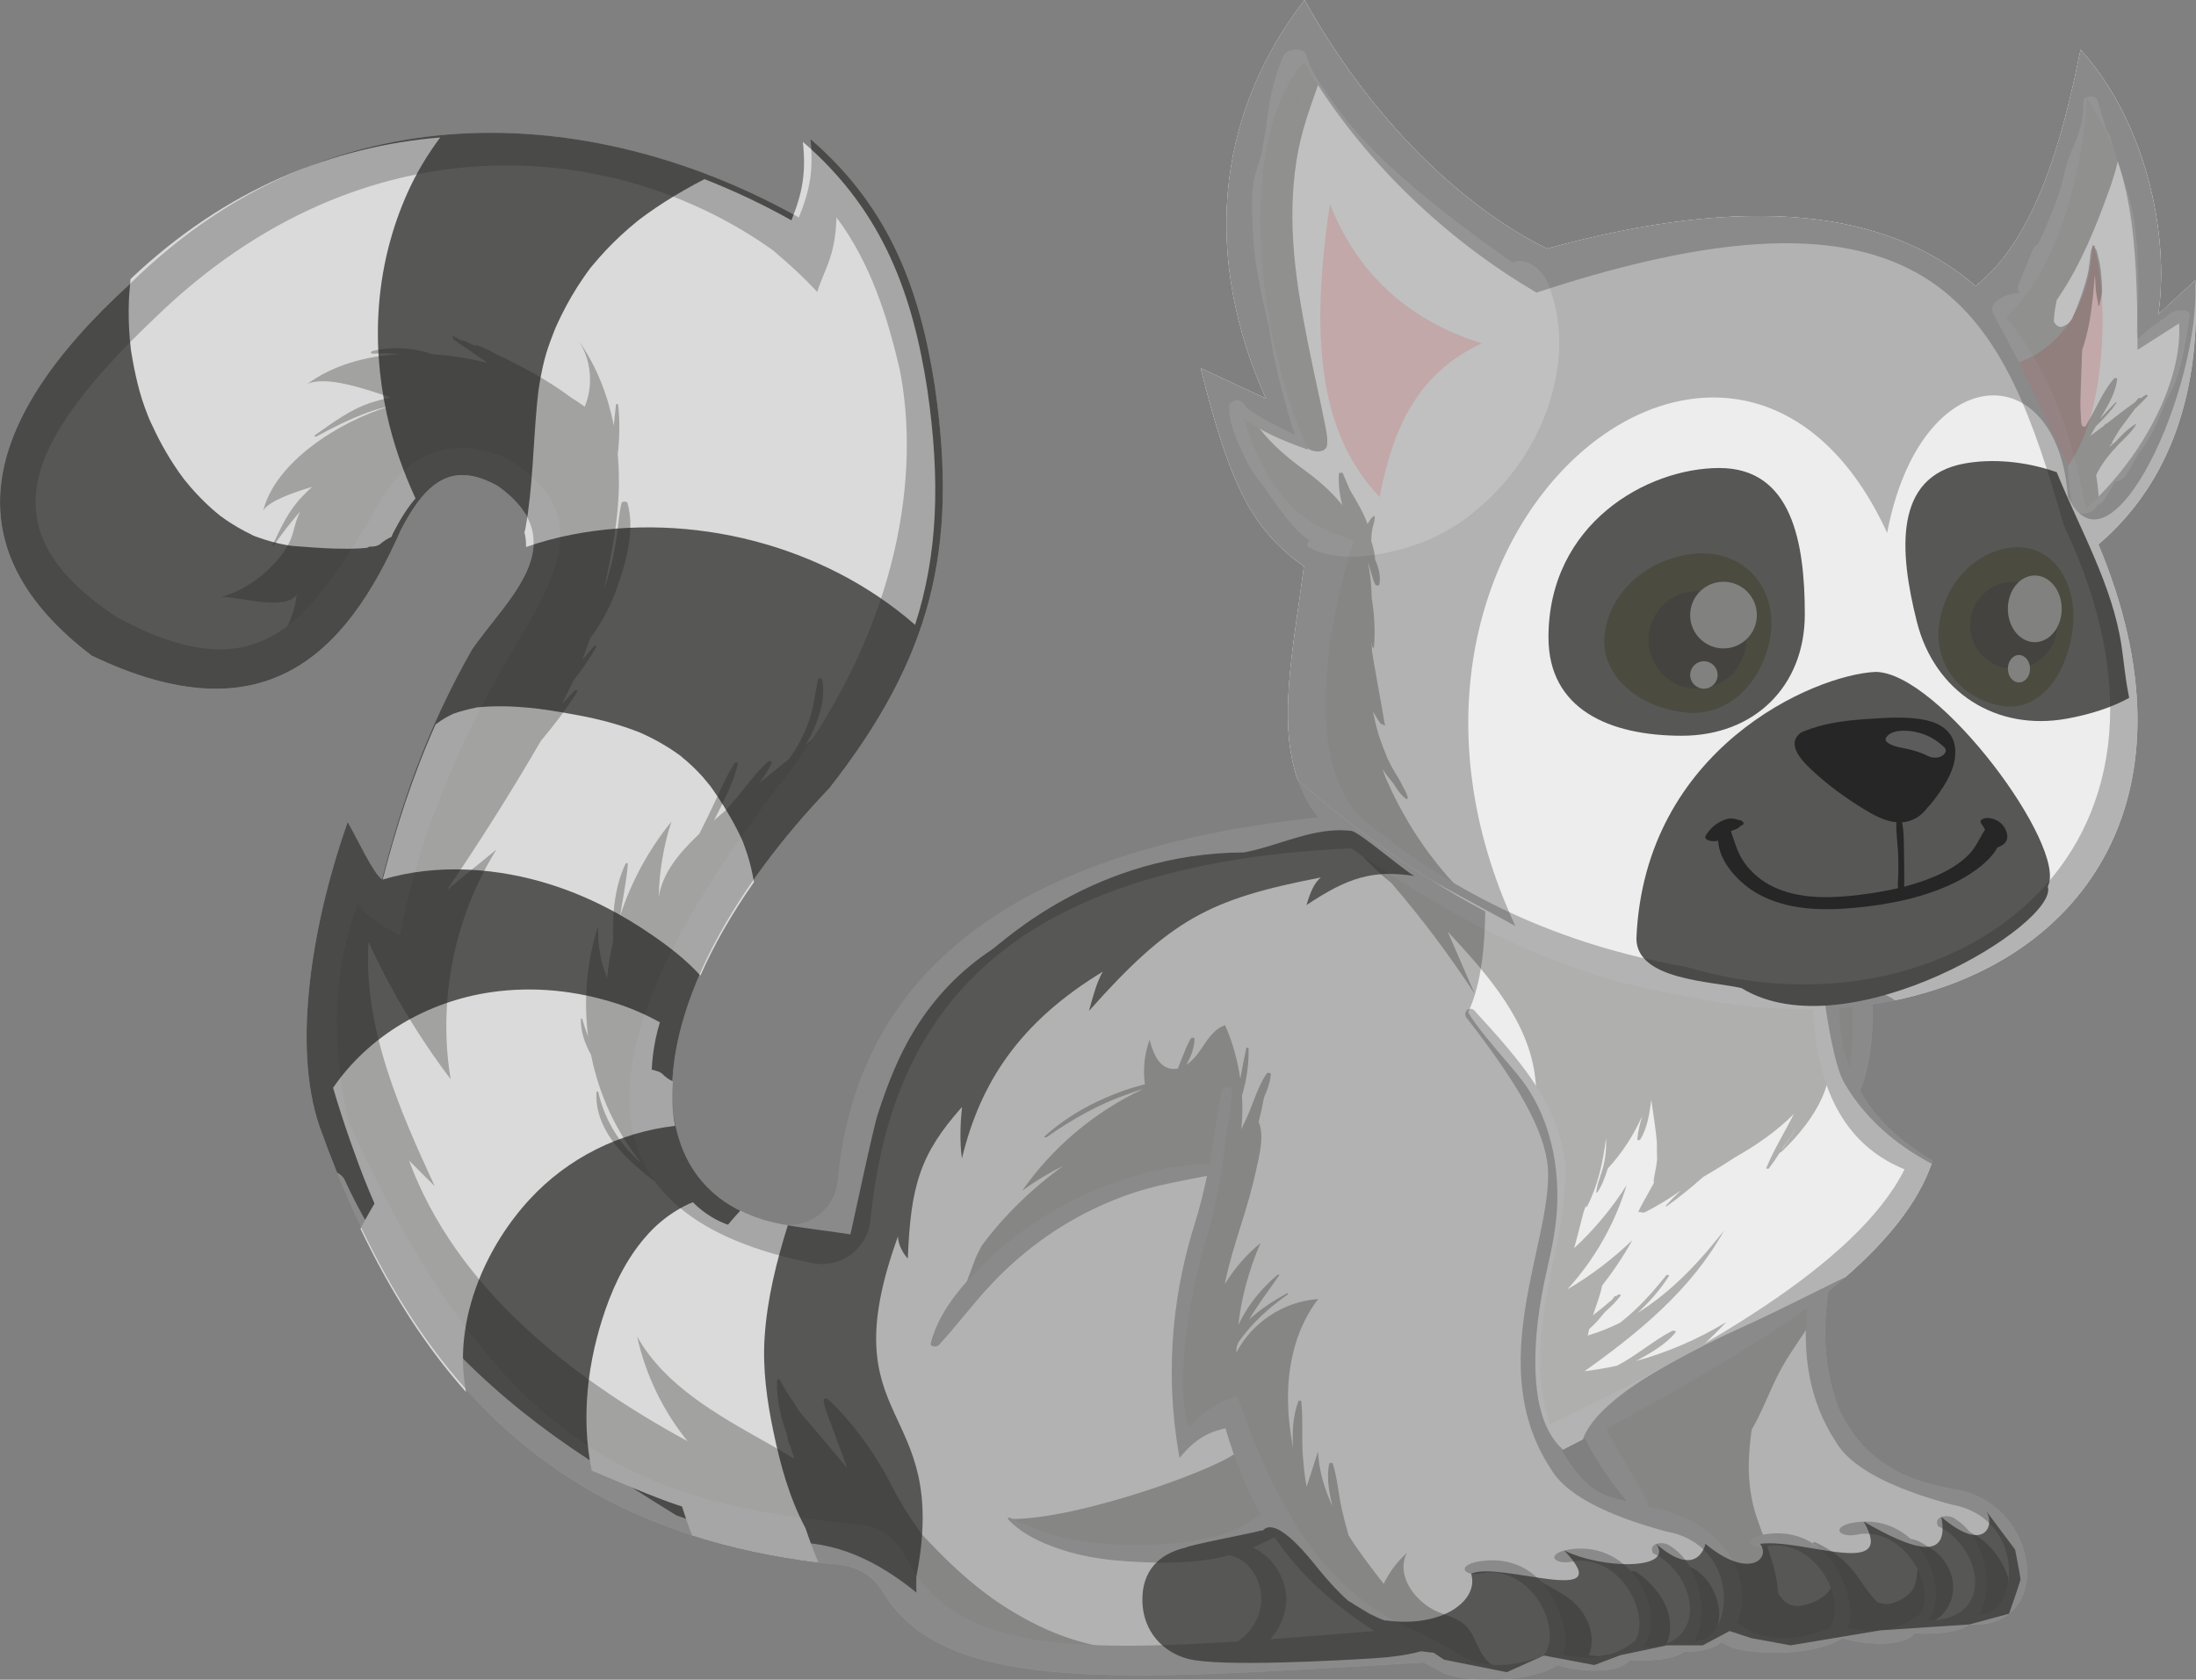 <?xml version="1.0" encoding="UTF-8"?>
<!DOCTYPE svg  PUBLIC '-//W3C//DTD SVG 1.1//EN'  'http://www.w3.org/Graphics/SVG/1.1/DTD/svg11.dtd'>
<svg version="1.1" viewBox="0 0 334.74 256.1" xmlns="http://www.w3.org/2000/svg">
<rect x="0" y="0" width="334.74" height="256.1" fill="#808080" stroke="none"/>
<path d="m238.02 221.11 3.561-1.83c2.338 4.581 5.019 7.901 6.446 9.645-3.657-0.877-6.061-1.242-10.007-7.815m96.595-178.37-5.623 5.191c1.811-12.707-2.211-29.757-11.849-40.345-1.935 9.286-5.74 28.086-16.019 36.015-13.429-11.605-34.653-14.102-65.309-5.69-10.69-5.228-25.303-17.09-36.974-37.905-13.955 18.168-15.255 39.754-5.886 60.753l-9.934-4.616c4.619 18.577 8.113 24.718 15.738 30.223-2.03 15.595-5.185 28.775 2.163 38.261-45.876 4.765-70.238 23.26-73.224 55.402-0.403 4.34-4.457 7.425-8.736 6.595-23.746-4.587-22.425-35.179 7.472-66.476 15.442-19.747 19.696-36.32 16.058-61.242-2.185-14.101-6.538-26.999-18.962-37.705 0.496 4.74-0.047 7.714-1.75 11.958-29.286-16.446-70.079-21.18-101.9 10.067-23.768 21.618-26.824 40.837-5.905 56.737 26.179 12.554 38.693 0.01 47.101-19.128 3.828-7.421 7.863-10.642 14.823-6.718 12.021 8.624 1.14 17.44-3.984 24.972-6.992 12.284-10.826 23.788-13.695 34.998-1.391-1.035-3.589-5.886-5.232-8.748-5.228 14.822-8.615 33.883-4.263 46.472 15.979 44.805 41.46 62.976 79.358 66.788 2.694 0.27 5.102 1.808 6.49 4.133 9.588 16.036 37.883 13.279 82.472 10.744 0.989 0.552 1.991 1.093 3.008 1.623 3.114 1.318 12.593 1.741 17.336-1.233 3.926 1.207 9.536 1.23 10.985-0.73 3.834 0.216 7.033-0.311 8.361-1.347 2.411 0.133 4.301-0.404 5.702-1.379 0.359 0.194 0.715 0.388 1.077 0.575 3.117 1.318 12.593 1.741 17.336-1.232 3.926 1.21 9.536 1.232 10.988-0.728 3.834 0.213 7.03-0.311 8.358-1.35 13.361 0.74 10.75-19.026-2.662-20.684-2.764-0.772-12.437-1.601-17.297-12.37-2.328-6.217-2.328-12.043-1.564-17.71 7.663-6.179 13.645-12.898 15.935-19.957-4.93-2.913-8.675-6.341-11.093-10.68 0.912-2.084 1.36-4.511 1.633-6.595 0.23-1.719 0.298-3.475 0.282-5.207 0-0.435 0.01-0.908-0.052-1.337 31.143-4.682 50.998-30.672 34.482-70.127 11.176-9.546 15.674-23.724 14.759-40.268" fill="#B2B2B2"/>
<path d="m334.62 42.736-5.623 5.191c1.811-12.707-2.211-29.757-11.849-40.345-1.935 9.286-5.74 28.086-16.021 36.015-13.427-11.605-34.651-14.102-65.307-5.689-10.69-5.229-25.303-17.091-36.974-37.905-13.955 18.167-15.255 39.753-5.887 60.752l-9.933-4.616c4.619 18.577 8.113 24.718 15.738 30.223-1.649 12.667-4.04 23.741-0.942 32.536 6.277 5.51 12.926 10.604 19.989 15.067 2.795 1.766 5.662 3.436 8.591 4.989-0.074 4.776-0.469 10.799-2.6 15.382 0.932 1.806 4.488 5.92 5.798 7.46 1.22 1.434 2.465 2.847 3.474 4.442 1.004 1.586 1.825 3.286 2.468 5.049 1.376 3.769 1.929 7.814 1.848 11.816-0.072 3.482-0.735 6.811-1.516 10.188-1.214 5.255-2.03 10.714-1.802 16.119 0.172 4.053 1.06 8.838 4.158 11.595l3.041-1.562c0.553-1.516 1.633-2.924 2.777-4.088 3.098-3.153 7.015-5.508 10.847-7.644 3.438-1.918 6.956-3.691 10.547-5.306 5.114-2.301 10.076-4.881 15.116-7.332 0.24-0.116 0.481-0.231 0.722-0.347 6.236-5.426 11.045-11.235 13.16-17.298-5.418-2.862-10.158-6.89-13.295-12.287-1.46-2.511-2.597-9.215-3.279-14.428 0.638 0 1.276-0.01 1.914-0.017 1.441-0.026 2.876-0.066 4.311 0.098 1.747 0.2 3.349 0.732 4.768 1.711 29.111-6.045 46.893-31.537 31.002-69.501 11.176-9.546 15.674-23.724 14.759-40.268" fill="#EDEDED"/>
<path d="m287.66 81.248c5.081-26.704 25.944-27.181 27.562-5.526 6.438 13.713 20.313-16.442 19.398-32.986l-5.623 5.191c1.811-12.707-2.211-29.757-11.849-40.345-1.935 9.285-5.74 28.086-16.021 36.015-13.427-11.605-34.651-14.102-65.307-5.69-10.69-5.229-25.303-17.09-36.974-37.905-13.955 18.168-15.255 39.754-5.887 60.752l-9.933-4.615c4.619 18.577 8.113 24.718 15.738 30.223-1.649 12.667-4.04 23.74-0.942 32.535 6.277 5.511 12.926 10.604 19.989 15.068 1.516 0.957 11.629 6.333 13.185 7.23-28.079-60.415 33.631-110.16 56.664-59.947" fill="#B2B2B2"/>
<path d="m307.17 236.26-4.502-6.003c1.555 2.073 0.01 6.801-6.741 1.03 1.263 6.784-4.18 5.135-11.838 0.703 5.142 8.917-9.302 2.517-15.805 3.389 1.731 2.196-1.65 5.57-8.322 0 0 0-1.082 5.588-7.496 0.022 2.762 3.926-8.026 3.924-14.038 0.994 8.572 8.938-9.907 1.55-14.185 3.537 1.267 3.969-4.246 8.368-13.127 7.107l0.196 0.131c-0.804-0.301-1.598-0.641-2.381-1.037-0.071-0.036-0.141-0.075-0.212-0.112-0.983-0.608-2.007-1.172-2.93-1.8-0.067-0.045-0.145-0.085-0.231-0.12-1.633-1.421-3.073-3.056-4.454-4.717-1.003-1.204-6.412-8.437-8.603-6.047-0.065-1e-3 -0.132 0-0.193 0.019-0.176 0.01-0.345 0.037-0.485 0.096-0.435 0.184-10.676 2.148-11.03 2.487-4.132 0.949-6.798 3.587-6.656 8.295 0.136 4.487 3.085 7.68 6.996 8.694 4.84 1.256 23.046 0.229 28.036-0.08 2.424-0.15 4.88-0.41 7.233-1.028 0.078-0.02 0.165-0.042 0.257-0.063 0.531 0.077 1.177 0.165 1.877 0.229l1.585 1.056 9.551 1.91 5.678-2.542 7.678 1.453 3.972-1.503 7.095-1.501h5.457l4.094-2.183 3.274 1.073 6.003 1.11 13.737-2.292 13.537-0.894 6.047-1.636s1.744-4.933 1.744-5.275c0-0.341-0.818-4.502-0.818-4.502" fill="#575756"/>
<path d="m136.88 188.51c-0.01 1.207 0.795 2.623 1.498 3.385 0.433-11.227 1.924-15.997 8.26-23.119-0.234 2.278-0.381 5.253-0.01 7.841 2.793-11.52 8.723-20.732 21.478-28.473-0.945 1.585-1.541 3.946-2.11 5.983 12.492-14.02 18.317-17.038 35.343-20.346-1.005 0.824-1.602 2.226-2.19 4.212 6.423-4.291 10.207-5.378 16.449-4.436-1.601-0.829-8.406-6.735-9.625-6.88-5.65-0.669-10.881 2.259-16.333 3.289-22.694 0.081-36.721 13.666-38.459 14.824-4.88 3.251-8.742 7.296-11.805 12.282-2.399 3.908-4.054 8.155-5.472 12.49-0.76 2.061-4.06 17.915-4.281 18.638-2.389-0.391-7.761-1.017-10.652-1.577-23.746-4.587-22.425-35.179 7.472-66.476 15.442-19.747 19.696-36.32 16.058-61.242-2.185-14.101-6.538-26.999-18.962-37.705 0.496 4.74-0.047 7.714-1.75 11.958-29.286-16.446-70.079-21.18-101.9 10.067-23.769 21.618-26.825 40.837-5.906 56.736 26.179 12.555 38.693 0.01 47.101-19.127 3.828-7.421 7.863-10.642 14.823-6.718 12.021 8.624 1.141 17.44-3.984 24.972-6.991 12.284-10.826 23.787-13.695 34.998-1.391-1.036-3.589-5.886-5.231-8.749-5.229 14.823-8.616 33.883-4.264 46.473 0.857 2.401 1.741 4.726 2.652 6.976 0.511 0.242 0.942 0.625 1.183 1.154 4.373 9.626 10.866 18.093 17.358 26.365 0.245 0.312 0.498 0.616 0.745 0.925 5.711 5.725 12.126 10.773 18.88 15.18 4.477 2.922 8.973 5.824 13.531 8.624 2.221 0.822 4.484 1.539 6.769 2.185 2.919 0.824 9.554 2.002 9.982 1.981 7.581-0.377 14.126 2.931 19.86 7.618-0.039-0.816-0.038-1.615-0.01-2.441 5.29-26.967-13.436-22.532-2.804-51.867" fill="#575756"/>
<path d="m54.796 83.613c0.371-0.021 0.74-0.053 1.11-0.083 0.485-0.25 0.739-0.236 0.72-0.168 0.252-0.035 0.507-0.061 0.712-0.118 0.073-0.02 0.25-0.098 0.416-0.158 0.058-0.04 0.111-0.074 0.147-0.098 0.547-0.475 1.137-0.854 1.761-1.121 0.089-0.199 0.178-0.399 0.267-0.599 1.097-2.129 2.213-3.91 3.409-5.277-1.911-4.138-3.423-8.472-4.387-12.904-2.473-11.364-1.606-23.007 3.147-33.653 1.348-3.019 3.043-5.852 5.015-8.477-16.256 1.333-32.635 7.761-47.21 21.578 0 0.026-0.01 0.05-0.013 0.073 0 0.036 0 0.078-0.01 0.13-0.065 0.985-0.185 1.967-0.227 2.954-0.085 1.985-0.038 3.976 0.13 5.954 0.046 0.545 0.103 1.087 0.165 1.629 0.132 1.171 0.047 0.312 0.01 0.071 0.142 0.906 0.295 1.809 0.478 2.706 0.332 1.624 0.711 3.257 1.212 4.838 0.272 0.858 0.593 1.705 0.922 2.541 0.027 0.071 0.057 0.141 0.085 0.213 0.012 0.026 0.056 0.132 0.149 0.368 0.018 0.04 0.035 0.079 0.049 0.11 0.609 1.303 1.222 2.596 1.919 3.856 0.766 1.384 1.601 2.73 2.507 4.029 0.251 0.36 0.514 0.711 0.776 1.063 0.059 0.048 0.917 1.114 1.067 1.283 0.973 1.113 2.008 2.171 3.108 3.157 0.421 0.378 0.855 0.742 1.294 1.098 0.029 0.01 0.684 0.498 0.971 0.693 1.205 0.817 2.469 1.548 3.782 2.178 0.062 0.03 0.166 0.088 0.278 0.153 0.224 0.116 0.54 0.204 0.749 0.281 0.694 0.253 1.397 0.479 2.109 0.674 0.721 0.198 1.451 0.366 2.186 0.504 0.028 0.01 0.338 0.053 0.586 0.093 0.253 0.026 0.56 0.06 0.584 0.063 0.932 0.08 1.867 0.147 2.8 0.211 2.402 0.17 4.819 0.281 7.225 0.155" fill="#DADADA"/>
<path d="m80.181 83.395c2.284-0.788 4.617-1.421 6.975-1.88 18.197-3.542 38.314 1.499 52.332 13.752 3.459-10.711 3.89-22.019 1.86-35.928-2.185-14.102-6.537-26.999-18.962-37.705 0.496 4.74-0.047 7.713-1.75 11.957-4.2-2.359-8.638-4.473-13.252-6.278-2.057 1.065-4.076 2.204-6.03 3.452-0.95 0.607-1.886 1.239-2.801 1.897-0.348 0.249-0.686 0.513-1.033 0.763-0.142 0.121-0.294 0.233-0.438 0.35-1.658 1.349-3.235 2.801-4.703 4.355-0.761 0.807-1.479 1.646-2.191 2.496-0.096 0.114-0.162 0.19-0.212 0.249-0.042 0.059-0.091 0.127-0.158 0.22-0.29 0.399-0.58 0.797-0.86 1.202-1.276 1.848-2.41 3.793-3.402 5.807-0.3 0.608-0.582 1.224-0.862 1.842 0 0.013-0.015 0.036-0.027 0.064-0.066 0.162-0.154 0.38-0.184 0.456-0.437 1.107-0.859 2.229-1.204 3.369-0.46 1.522-0.777 3.098-1.04 4.665-0.05 0.292-0.088 0.587-0.14 0.878-0.01 0.044-0.013 0.076-0.02 0.11 0 0.03-0.01 0.057-0.01 0.095-0.072 0.684-0.155 1.368-0.22 2.054-0.589 6.306-0.631 12.629-1.748 18.883-0.038 0.218-0.094 0.428-0.161 0.631 0.193 0.75 0.264 1.498 0.24 2.244" fill="#DADADA"/>
<path d="m84.131 134.92c5.53 1.783 10.643 4.434 15.406 7.734 2.459 1.705 5.112 3.728 7.23 6.091 2.009-4.566 4.726-9.352 8.168-14.254-0.265-1.486-0.598-2.949-1.067-4.387-0.163-0.501-0.347-0.991-0.523-1.486-0.027-0.075-0.097-0.25-0.147-0.377-0.278-0.626-0.576-1.244-0.889-1.851-1.201-2.327-2.613-4.586-4.145-6.712 0.295 0.427-0.772-0.927-1.011-1.192-0.389-0.434-0.793-0.857-1.208-1.268-0.734-0.728-1.514-1.395-2.308-2.057-0.032-0.022-0.064-0.044-0.108-0.073-0.233-0.161-0.462-0.328-0.696-0.487-0.468-0.319-0.945-0.625-1.431-0.917-0.974-0.588-1.98-1.126-3.009-1.614-0.036-0.017-0.608-0.271-0.94-0.422-0.03-0.012-0.056-0.022-0.083-0.034-0.533-0.199-1.064-0.405-1.603-0.591-1.124-0.39-2.265-0.733-3.417-1.037-2.34-0.62-4.719-1.043-7.105-1.444-0.7-0.119-1.402-0.232-2.105-0.338-0.123-0.019-0.733-0.07-0.848-0.117 0-1e-3 0 0-0.01 0-1.156-0.134-2.313-0.253-3.476-0.324-1.325-0.08-2.652-0.106-3.979-0.055-0.619 0.024-1.239 0.064-1.856 0.126-0.083 0.01-0.188 0.01-0.293 0.015-0.062 0.022-0.129 0.043-0.205 0.058-1.168 0.246-2.304 0.533-3.423 0.933 0.022 0.017-0.791 0.389-1.076 0.554-0.516 0.299-1.005 0.635-1.484 0.99-0.033 0.024-0.068 0.045-0.101 0.067-3.624 8.13-6.079 15.963-8.063 23.655 8.313-2.515 17.685-1.801 25.802 0.816" fill="#DADADA"/>
<path d="m70.655 209.31c-0.767-9.546 3.701-19.54 10.088-26.457 5.82-6.303 13.696-10.225 22.16-11.197-0.399-2.11-0.53-4.384-0.385-6.801-0.554-0.271-1.066-0.625-1.499-1.068-0.027-0.027-0.045-0.048-0.066-0.07-0.018-0.017-0.037-0.033-0.056-0.05-0.128-0.076-0.258-0.168-0.383-0.235-0.016-0.01-0.032-0.016-0.048-0.024-0.252-0.053-0.519-0.179-0.762-0.248-0.226-0.064-1.865-0.314-2.149-0.434-0.02 0-0.039 0-0.058-0.01-0.404-0.036-0.808-0.064-1.212-0.085-3.012-0.158-6.037 0.041-9.032 0.358-0.579 0.062-1.158 0.13-1.736 0.198-0.083 0.01-0.152 0.013-0.21 0.013-0.234 0.057-0.473 0.134-0.642 0.167-1.499 0.293-2.984 0.659-4.446 1.104-0.896 0.274-1.783 0.577-2.659 0.909-0.011 0-0.227 0.089-0.44 0.172-0.23 0.1-0.699 0.299-0.718 0.308-1.386 0.636-2.736 1.349-4.043 2.134-0.786 0.471-1.556 0.967-2.31 1.487-0.273 0.188-1.481 1.087-1.387 0.998-1.052 0.837-2.07 1.716-3.053 2.634-1.245 1.161-2.435 2.379-3.578 3.64-0.561 0.618-1.08 1.282-1.652 1.889 1.016-1.076-0.28 0.351-0.517 0.678-1.728 2.384-3.284 4.9-4.647 7.51-0.09 0.172-0.176 0.346-0.264 0.519 4.689 9.864 10.025 18.077 16.054 24.853 0-0.028 0.01-0.055 0.01-0.083-0.158-0.927-0.284-1.863-0.36-2.813" fill="#DADADA"/>
<path d="m117.91 218.36c-0.999-4.783-1.684-9.619-1.357-14.515 0.39-5.815 1.794-11.485 3.537-17.027-0.403-0.068-0.783-0.135-1.126-0.202-2.275-0.439-4.31-1.127-6.119-2.024-0.438 0.473-0.872 0.95-1.292 1.439-0.25 0.29-0.495 0.584-0.737 0.88-0.03 0.037-0.093 0.115-0.16 0.2-0.144 0.191-0.45 0.591-0.457 0.602-0.178 0.244-0.354 0.491-0.528 0.738-0.345 0.495-0.681 0.995-1.007 1.503-0.727 1.134-1.408 2.3-2.037 3.492-0.312 0.594-0.612 1.195-0.898 1.801-0.138 0.288-0.596 1.372-0.593 1.338-0.774 1.983-1.459 3.988-1.994 6.052-0.316 1.221-0.587 2.454-0.813 3.696-0.093 0.511-0.178 1.025-0.256 1.539-0.014 0.092-0.026 0.169-0.036 0.234-0.01 0.083-0.021 0.215-0.044 0.423-0.251 2.297-0.356 4.611-0.315 6.922 0.021 1.196 0.077 2.392 0.173 3.585 0.048 0.598 0.107 1.194 0.172 1.79 0 0.049 0.019 0.198 0.033 0.361 0.013 0.078 0.03 0.177 0.052 0.314 0.379 2.304 0.837 4.582 1.464 6.832 0.341 1.234 0.724 2.457 1.148 3.666 0.176 0.498 0.357 0.993 0.544 1.486 0.074 0.194 0.152 0.387 0.227 0.579 6.014 1.931 12.426 3.288 19.254 4.148-0.724-1.71-1.376-3.452-1.963-5.217-2.447-4.533-3.854-9.761-4.872-14.635" fill="#DADADA"/>
<path d="m91.58 224.8c1.081 0.451 2.16 0.908 3.238 1.364 0.047 0.019 0.082 0.034 0.115 0.049 0.022 0.01 0.039 0.015 0.063 0.026 0.44 0.184 0.878 0.369 1.318 0.551 2.984 1.241 6 2.449 9.107 3.349 2.038 0.59 4.083 1.126 6.12 1.679-0.965-1.576-1.843-3.226-2.627-4.882-2.108-4.458-3.31-9.211-3.471-14.144-0.168-5.206 0.702-10.153 2.241-15.099 0.716-2.302 1.819-4.424 2.663-6.669 0.494-1.316 1.051-2.689 1.774-3.938-2.094-0.544-4.057-1.563-5.862-3.172-0.224-0.198-0.436-0.406-0.646-0.617-0.422 0.168-0.845 0.354-1.273 0.577-2.053 1.07-3.857 2.438-5.427 4.138-3.062 3.317-5.129 7.361-6.605 11.601-2.747 7.899-3.784 16.465-2.114 24.62 0.463 0.188 0.925 0.375 1.386 0.567" fill="#DADADA"/>
<path d="m100.59 155.87c-2.088-1.151-4.282-2.125-6.617-2.874-6.158-1.977-12.663-2.65-19.077-1.726-9.693 1.397-18.64 6.599-24.123 14.579 0.784 2.664 1.632 5.309 2.551 7.93 1.864 5.315 3.203 8.613 5.33 13.195 0.067 0.145 0.136 0.288 0.204 0.433 0.426-1.103 0.935-2.169 1.524-3.193 1.205-2.096 2.809-4.067 4.41-5.874 3.246-3.665 7.381-6.407 11.609-8.813 4.204-2.393 8.713-4.807 13.545-5.564 3.333-0.521 6.418 0.447 9.368 1.823-0.104-3.364 0.299-6.754 1.276-9.916" fill="#DADADA"/>
<path d="m312.15 135.15c3.092-5.956-16.604-32.708-26.288-32.708-9.429 0.469-35.221 11.698-36.42 40.634 0 6.337 11.372 6.512 16.012 7.572 16.145 9.89 48.464-9.858 46.696-15.498" fill="#575756"/>
<path d="m275.11 93.657c0-10.974-1.972-22.302-13.024-22.302-11.054 0-26.05 8.515-26.05 25.817 0 10.973 9.278 15.004 20.331 15.004 11.052 0 18.743-7.545 18.743-18.519" fill="#575756"/>
<path d="m324.4 105.58c-0.462-2.377-0.664-4.78-1.023-7.168-1.396-9.254-6.323-17.678-9.866-26.418-4.873-1.709-9.915-2.081-14.076-1.323-10.807 1.972-9.946 13.401-7.243 24.131 2.702 10.73 12.078 16.736 22.886 14.764 3.55-0.647 6.802-1.688 9.478-3.171-0.056-0.286-0.106-0.561-0.156-0.815" fill="#575756"/>
<path d="m305.74 126.54c-0.469-1.082-1.48-1.724-2.64-1.83-0.469-0.042-1.593 0.206-1.077 0.884 0.198 0.258 0.392 0.574 0.559 0.896-0.813 1.254-1.348 2.632-2.431 3.753-1.196 1.239-2.693 2.183-4.239 2.925-1.798 0.864-3.716 1.519-5.679 2.026 0.072-0.472 0.031-0.958 0.03-1.522-0.01-1.151 0-2.301-0.03-3.452-0.043-1.568 0.033-3.273-0.3-4.841 0.737-0.049 1.475-0.257 2.197-0.684 0.655-0.387 1.198-0.921 1.655-1.526 0.75-0.778 1.392-1.69 1.97-2.517 1.383-1.978 2.632-4.469 2.212-6.959-0.376-2.224-2.242-3.413-4.308-3.872-2.886-0.642-6.185-0.385-9.111-0.191-3.334 0.222-6.592 0.636-9.698 1.918-0.08 0.032-0.399 0.195-0.466 0.251-2.27 1.887 0.719 4.613 2.108 5.897 2.315 2.142 4.892 3.988 7.576 5.638 1.515 0.932 3.246 1.874 5.003 2.033-0.085 1.703 0.238 3.488 0.277 5.166 0.023 0.941 0.039 1.884 0.013 2.825-0.021 0.738-0.142 1.403-0.03 2.059-1.97 0.462-3.974 0.786-5.938 1.024-4.32 0.524-9.099 0.685-13.117-1.251-1.711-0.824-3.216-2.065-4.336-3.602-1.101-1.509-1.489-3.167-2.099-4.864 0.033-0.014 0.063-0.034 0.098-0.048 0.314-0.13 0.659-0.209 0.95-0.39 0.131-0.081 0.25-0.2 0.373-0.294 0.064-0.038 0.112-0.091 0.146-0.158 0.066-0.126 0.078-0.112 0.036 0.041 0.593-0.159 0.281-0.725-0.167-0.807-0.462-0.085-0.879-0.282-1.372-0.282-0.627 0-1.236 0.258-1.777 0.549-0.892 0.48-1.562 1.175-2.095 2.026-0.487 0.775 1.071 1.073 1.87 0.802 0.111 3.372 3.407 6.653 6.075 8.129 4.48 2.48 9.768 2.58 14.741 2.12 5.119-0.473 10.484-1.534 15.139-3.788 2.022-0.978 5.302-2.977 6.632-5.445 0.093-0.01 0.179-0.031 0.254-0.068 0.488-0.235 0.946-0.503 1.145-1.038 0.187-0.5 0.056-1.061-0.149-1.533" fill="#262626"/>
<g opacity=".25">
<path d="m296.37 113.94c-1.308-1.254-2.796-2.052-4.588-2.385-1.242-0.23-3.63-0.36-4.333 1.011-0.078 0.154-0.017 0.382 0.102 0.494 0.692 0.657 1.77 0.844 2.671 1.022 1.213 0.238 2.43 0.566 3.539 1.128 0.672 0.342 1.488 0.436 2.181 0.082 0.487-0.248 0.949-0.854 0.428-1.352" fill="#fff"/>
<path d="m269.71 97.804c1.702-7.998-3.895-14.275-11.754-13.342-6.62 0.785-12.416 5.469-13.342 12.072-0.825 5.879 4.427 11.138 12.071 12.071 6.618 0.808 11.637-4.28 13.025-10.801" fill="#2B2600"/>
<path d="m266.16 97.563c0 4.11-3.332 7.442-7.442 7.442s-7.442-3.332-7.442-7.442 3.332-7.442 7.442-7.442 7.442 3.332 7.442 7.442" fill="#0A0900"/>
<path d="m267.8 93.78c0 2.807-2.276 5.083-5.083 5.083s-5.083-2.276-5.083-5.083 2.276-5.083 5.083-5.083 5.083 2.276 5.083 5.083" fill="#fff"/>
<path d="m261.82 102.91c0-1.155-0.937-2.092-2.092-2.092-1.154 0-2.091 0.937-2.091 2.092s0.937 2.091 2.091 2.091c1.155 0 2.092-0.936 2.092-2.091" fill="#fff"/>
<path d="m315.81 96.851c1.374-7.998-3.145-14.275-9.491-13.342-5.345 0.785-10.025 5.469-10.773 12.071-0.665 5.88 3.575 11.139 9.747 12.072 5.344 0.807 9.396-4.28 10.517-10.801" fill="#2B2600"/>
<path d="m313.57 95.329c0 3.662-2.969 6.631-6.632 6.631-3.662 0-6.631-2.969-6.631-6.631 0-3.663 2.969-6.632 6.631-6.632 3.663 0 6.632 2.969 6.632 6.632" fill="#0A0900"/>
<path d="m314.27 92.827c0 2.807-1.839 5.083-4.104 5.083-2.268 0-4.104-2.276-4.104-5.083s1.836-5.083 4.104-5.083c2.265 0 4.104 2.276 4.104 5.083" fill="#fff"/>
<path d="m309.44 101.96c0-1.155-0.756-2.092-1.689-2.092-0.932 0-1.688 0.937-1.688 2.092 0 1.154 0.756 2.091 1.688 2.091 0.933 0 1.689-0.937 1.689-2.091" fill="#fff"/>
<path d="m330.86 47.729c-1.028 0.906-2.216 1.566-3.276 2.424-0.596 0.483-1.152 1.024-1.706 1.56-0.038-0.244-0.077-0.487-0.122-0.728-0.028-0.148-0.058-0.294-0.086-0.441 0.291-3.202 0.364-6.427 0.245-9.649-0.122-3.329-0.324-6.75-1.158-9.982-0.897-3.476-2.262-6.814-3.147-10.28-0.062-0.245-0.225-0.443-0.451-0.597-0.457-1.61-0.978-3.206-1.461-4.802-0.238-0.788-2.07-0.668-2.123 0.183h-0.024c0.149 2.648-0.578 4.976-1.684 7.358-1.002 2.157-1.309 4.586-2.074 6.848-0.869 2.574-1.941 5.084-3.093 7.556-0.415 0.258-0.738 0.597-0.91 1.022-0.673 1.663-1.346 3.327-2.019 4.991-0.242 0.599-0.198 1.103 0.044 1.512-0.384 0-0.766 0.028-1.137 0.094-1.165 0.206-3.798 1.453-2.806 3.118 4.024 7.446 7.902 14.946 11.191 22.751 0.048 0.114 0.108 0.222 0.174 0.326-0.026 0.513 0.011 1.065 0.034 1.531 0.078 1.536 0.354 3.082 0.538 4.608 0.193 1.595 2.948 1.416 3.616 0.309 0.094-0.155 0.185-0.312 0.278-0.468 0.385-0.106 0.712-0.297 0.912-0.59 0.076-0.11 0.144-0.224 0.218-0.335 0 0 0 1e-3 0.01 1e-3 0-0.01 0-0.013 0.01-0.02 0.557-0.84 1.071-1.699 1.547-2.575 0.793-0.146 1.481-0.525 1.733-1.153 0.522-0.787 0.992-1.618 1.426-2.476 0.18-0.27 0.358-0.541 0.524-0.816 0.042-0.07 0.081-0.142 0.123-0.212 0.083-0.071 0.157-0.149 0.218-0.234 1.565-2.179 2.645-4.576 3.57-7.052 0.236-0.437 0.455-0.878 0.669-1.288 0.662-1.266 1.173-2.533 1.562-3.909 0.747-2.644 1.117-5.38 1.551-8.088 0.215-1.338-2.371-0.971-2.909-0.497" fill="#EDEDED"/>
<path d="m197.94 14.519c0.017 0.037 0.032 0.075 0.048 0.115-0.044 0.23-0.082 0.464-0.111 0.699 0-0.199 1e-3 -0.396-0.01-0.59 0.026-0.076 0.049-0.15 0.072-0.224m37.961 28.571c-0.773-1.852-3.149-4.019-5.349-3.069-1.513-1.055-3.02-2.12-4.51-3.209-3.714-2.713-7.373-5.553-10.863-8.547-3.208-2.751-6.311-5.601-9.018-8.852-1.386-1.666-2.693-3.383-3.911-5.175-1.242-1.827-2.578-3.655-3.103-5.822-0.309-1.271-3.005-1.001-3.461 0-1.627 3.578-2.389 7.725-2.765 11.624-0.266 1.212-0.434 2.443-0.713 3.65-0.322 1.395-0.943 2.741-1.144 4.163-0.384 2.686-0.168 5.621-0.03 8.321 0.138 2.674 0.584 5.349 1.105 7.974 0.378 1.899 0.809 3.798 1.306 5.683 0.011 0.095 0.016 0.193 0.027 0.287 0.414 3.182 1.135 6.394 1.952 9.491 0.589 2.239 1.223 4.469 1.913 6.681-2.452-1.219-4.992-2.413-7.228-4.012-0.407-0.688-1.096-1.568-1.928-1.166-0.074 0.036-0.147 0.07-0.221 0.106-0.281 0.138-0.572 0.296-0.589 0.649-0.135 2.71 1.341 5.659 2.459 8.053 0.716 1.538 1.629 2.869 2.689 4.087 0.675 1.047 1.384 2.074 2.137 3.076 1.447 1.931 2.943 4.011 4.989 5.327-0.434 0.349-0.611 0.814 0.114 1.183 3.676 1.874 8.647 1.385 12.546 0.467 4.34-1.022 8.383-2.839 11.893-5.604 7.04-5.546 11.934-13.508 13.206-22.431 0.619-4.346 0.199-8.865-1.503-12.935" fill="#EDEDED"/>
<path d="m210.3 75.785c2.193-11.481 6.287-19.06 15.59-23.451-10.29-3.138-18.757-9.915-23.172-21.251-3.228 21.689-1.233 35.401 7.582 44.702" fill="#F48C8C"/>
<path d="m307.75 55.233c8.305-2.999 11.035-11.639 11.235-18.107 2.275 5.451 2.673 25.229-3.747 33.867-0.144-0.34-7.488-15.76-7.488-15.76" fill="#F48C8C"/>
</g>
<g opacity=".3">
<path d="m190.58 224.84c-0.551-1.204-1.223-2.418-1.829-3.66-1.942 2.381-24.696 10.719-35.088 10.41 2.459 2.899 9.232 3.445 13.037 4.455 4.43 1.176 9.599 0.405 14.094-0.111 4.477-0.513 8.925-1.526 12.923-3.664 0.296-0.158 0.597-0.327 0.897-0.508-1.732-2.024-2.915-4.476-4.034-6.922" fill="#1D1D1B"/>
<path d="m94.515 139.68c0.404-2.646 0.994-5.307 1.19-7.97 0.012-0.151-0.298-0.136-0.348-0.03-1.689 3.554-2.042 7.743-1.889 11.803-0.426 1.851-0.739 3.726-0.921 5.616-1.008-2.492-1.48-5.199-1.377-7.885-1.738 5.411-2.234 11.202-1.524 16.839-0.333-0.876-0.633-1.77-0.889-2.692-0.022-0.079-0.221-0.07-0.222 0.019-0.026 1.961 0.635 3.76 1.56 5.451 0.603 3.033 1.56 5.995 2.87 8.798 1.293 2.769 2.926 5.374 4.835 7.759-0.588-0.527-1.16-1.07-1.701-1.646-2.407-2.564-4.144-5.812-4.902-9.254-0.023-0.105-0.279-0.087-0.285 0.024-0.216 4.229 2.259 7.737 5.219 10.541 1.482 1.404 3.107 2.672 4.766 3.861 0.125 0.089 0.25 0.181 0.375 0.274 3.561 3.425 7.757 6.191 12.335 8.05l-2.825-2.273c1.021 0.861 2.242 1.481 3.539 1.799-5.497-4.024-11.227-8.418-13.713-14.76-1.482-3.78-1.667-7.963-1.235-12 1.147-10.71 6.423-20.545 12.514-29.429 6.09-8.884 13.106-17.157 18.447-26.511-2.271 2.735-4.827 5.183-7.508 7.507 1.723-2.978 3.132-6.729 2.505-9.949-0.042-0.218-0.54-0.29-0.602-0.051-0.503 1.928-0.629 3.926-1.243 5.837-0.606 1.887-1.467 3.685-2.552 5.343-0.221 0.339-0.454 0.671-0.694 0.999-1.499 1.233-3.021 2.445-4.541 3.659 0.775-0.982 1.461-2.016 1.945-3.116 0.136-0.309-0.483-0.292-0.619-0.164-2.104 1.968-3.753 4.45-5.674 6.601-0.252 0.282-0.507 0.564-0.76 0.846-0.591 0.5-1.179 1.003-1.759 1.515 0-0.01 0.01-0.012 0.01-0.018 1.401-2.766 2.89-5.56 3.634-8.581 0.07-0.283-0.447-0.285-0.56-0.098-1.576 2.626-2.702 5.482-4.07 8.22-0.421 0.843-0.839 1.687-1.258 2.531-0.115 0.109-0.233 0.215-0.347 0.325-2.699 2.601-5.3 5.656-5.832 9.366 0.07-3.919 0.722-7.827 1.93-11.555-3.473 4.258-6.126 9.174-7.824 14.399m177.07 35.615c0.08-0.129 0.155-0.262 0.233-0.393 0.635-0.775 1.197-1.628 1.701-2.523l0.075-0.111c0.013-0.016 0.027-0.032 0.04-0.048-0.59 1.057-1.26 2.08-2.049 3.075m55.432-115.05c-0.229 0.153-0.452 0.311-0.679 0.466-0.146-0.055-0.357-0.043-0.439 0.065-0.137 0.181-0.281 0.356-0.425 0.53-1.466 1.037-2.885 2.118-4.295 3.249-0.147 0.034-0.276 0.099-0.355 0.205-0.039 0.052-0.075 0.105-0.114 0.157-0.677 0.514-1.415 1.028-2.127 1.575 0.323-0.492 0.621-1.011 0.882-1.483 1.157-1.11 2.26-2.284 3.156-3.566 0.061-0.089-0.117-0.113-0.167-0.062-0.807 0.808-1.577 1.647-2.348 2.487 1.108-1.874 2.389-3.875 2.62-6.074 0.022-0.209-0.391-0.185-0.481-0.083-1.369 1.554-2.219 3.463-3.207 5.265-0.376 0.687-0.761 1.37-1.142 2.054-0.798 0.158-0.623-0.755-0.688-1.415-0.13-1.315-0.095-2.67-0.044-3.988 0.08-2.08 0.13-4.168 0.22-6.248 0.225-0.637 0.422-1.291 0.597-1.959 0.803-3.079 1.088-6.354 1.337-9.543 0.062 0.676 0.108 1.354 0.132 2.033 0.034 0.945 0.306 1.708 0.404 2.659 0.01 0.071 0.151 0.068 0.161 0 0.139-0.873 0.423-1.499 0.414-2.363-0.01-0.787-0.069-1.577-0.141-2.36-0.056-0.62-0.128-1.225-0.255-1.836-0.082-0.386-0.17-0.77-0.265-1.153-0.056-0.441-0.225-0.835-0.505-1.183 0.021 0.01 0.051 1e-3 0.064-0.01 0.018-0.014 0.035-0.03 0.053-0.044 0.014-0.013 0.01-0.032 0-0.045-0.015-0.019-0.03-0.038-0.045-0.057-0.037-0.048-0.127-0.039-0.169 0-0.014-0.033-0.023-0.067-0.038-0.1-0.014-0.032-0.079-0.031-0.093 0-0.447 0.933-0.426 2.027-0.575 3.044-0.052 0.349-0.109 0.7-0.158 1.052-0.581 2.492-1.45 4.805-2.457 7.128-0.099 0.136-0.201 0.271-0.307 0.403-0.061 0.076-0.126 0.149-0.189 0.224-0.386 0.291-0.827 0.521-1.207 0.583-0.252-0.016-0.494-0.108-0.711-0.328-0.139-0.14-0.256-0.306-0.357-0.487 0.011-0.574 0.078-1.125 0.111-1.407 0.078-0.657 0.198-1.299 0.346-1.931 0.139-0.193 0.275-0.385 0.402-0.575 3.287-4.888 5.627-10.693 7.595-16.223 0.957-2.688 1.872-5.629 1.553-8.512-0.297-2.68-1.342-4.836-3.228-6.742-0.013-0.014-0.03-0.025-0.045-0.038-0.111-0.772-2.003-0.744-2.182 0.112-0.048 0.091-0.076 0.196-0.078 0.319 0 0.057-0.01 0.111-0.01 0.167-0.028 0.171-0.056 0.341-0.085 0.511-0.301 0.167-0.51 0.424-0.524 0.779-0.055 1.336-0.142 2.664-0.267 3.984-0.199 0.057-0.358 0.164-0.401 0.323-0.382 1.411-1.008 2.716-1.435 4.119-0.421 1.388-0.927 2.735-1.444 4.089-0.65 1.705-1.323 3.389-2.079 5.039-0.569 1.109-1.134 2.221-1.693 3.336-0.05 0.101-0.102 0.201-0.153 0.302-0.059 0.109-0.119 0.218-0.178 0.328-0.97 1.367-1.977 2.717-2.944 4.096-1.263 1.802-3.103 3.911-3.391 6.177-0.301-0.405-0.602-0.811-0.916-1.204-0.038-0.048-0.218-0.03-0.177 0.047 0.354 0.67 0.715 1.336 1.077 2 0.092 0.984 0.575 1.823 1.309 2.404 0.443 0.816 0.884 1.632 1.312 2.456-0.061 1.89 0.596 3.252 1.736 4.742 0.434 0.568 0.866 1.139 1.296 1.713 0.879 2.051 1.707 4.123 2.515 6.203 0.753 1.94 1.452 3.898 2.136 5.862 0.154 0.792 0.328 1.58 0.53 2.363 0.417 1.625 0.842 4.451 2.205 5.703 0.338 1.011 0.688 2.021 1.076 3.01 0.858 2.771 1.856 5.516 2.68 8.25 0.764 2.532 1.607 5.044 2.319 7.59 0.367 1.314 0.688 2.642 0.879 3.993 0.013 0.096 0.024 0.192 0.035 0.288-0.124 2.263 0.235 4.566 0.307 6.835 0.092 2.837-0.078 5.579-0.299 8.405-0.01 0.098 0.088 0.151 0.2 0.167-0.598 2.26-1.405 4.452-2.485 6.529-1.572 3.023-3.521 5.809-5.756 8.355-0.023 0.01-0.045 0.022-0.061 0.035-1.57 1.253-2.843 2.766-4.254 4.186-1.522 1.532-3.183 2.903-4.91 4.198-3.283 2.461-6.897 4.481-10.733 5.942-3.846 1.465-7.744 2.162-11.807 2.664-1.557 0.192-3.289 0.613-4.334 1.879-0.099 0.121-0.185 0.245-0.263 0.372-0.076 0.031-0.146 0.063-0.205 0.096-0.162-0.051-0.325-0.098-0.484-0.138-8.356-2.118-17.231-1.058-25.664-2.839-3.699-0.78-7.261-2.098-10.768-3.508-5.125-2.062-10.164-4.337-15.105-6.809-0.884-0.711-1.74-1.456-2.566-2.234-2.146-2.021-4.074-4.258-5.841-6.616-1.775-2.368-3.363-4.931-4.75-7.545-0.663-1.248-1.249-2.531-1.837-3.816-0.212-0.463-0.384-1.03-0.593-1.577 0.534 0.768 1.102 1.512 1.705 2.227 0.499 0.857 1.074 1.675 1.858 2.253 0.087 0.064 0.331 0.038 0.297-0.109-0.142-0.61-0.44-1.194-0.786-1.764-0.463-1.08-1.215-2.103-1.754-3.124-0.198-0.374-0.387-0.753-0.57-1.135-0.464-1.16-0.921-2.322-1.313-3.509-0.373-1.219-0.662-2.452-0.911-3.696 0.361 0.663 0.753 1.301 1.193 1.893 0.064 0.086 0.235 0.113 0.374 0.082 0.026 0.059 0.051 0.118 0.078 0.177 0.027 0.058 0.203 0.063 0.19-0.016-0.628-3.733-1.343-7.457-1.959-11.196-0.024-0.359-0.044-0.719-0.059-1.081-0.01-0.162-0.01-0.324-0.014-0.487 0.041 0.289 0.084 0.579 0.132 0.868 0.015 0.094 0.217 0.1 0.226 0 0.202-2.446 0.081-5.017-0.343-7.532-0.01-0.888-0.056-1.774-0.153-2.648-0.028-0.261-0.062-0.523-0.098-0.784-0.078-0.662-0.18-1.333-0.312-1.999 0.404 1.124 0.585 2.331 1.108 3.399 0.085 0.173 0.573 0.234 0.623 0 0.263-1.231-0.106-2.585-0.664-3.841 0-0.905-0.276-1.829-0.56-2.73 0-0.753 0.052-1.488 0.232-2.233 0.146-0.607 0.341-0.955 0.279-1.57-0.01-0.082-0.137-0.068-0.181-0.031-0.392 0.325-0.678 0.749-0.893 1.22-0.641-1.838-1.721-3.57-2.692-5.212-0.362-0.843-0.728-1.683-1.076-2.54-0.05-0.123-0.275-0.143-0.395-0.072-0.096-0.013-0.204 0.02-0.21 0.11-0.105 1.609 0.101 3.217 0.499 4.797-1.756-2.259-3.972-4.035-6.304-5.749-2.638-1.938-4.955-4.024-6.828-6.637-0.144-0.335-0.298-0.673-0.462-1.005 0.01-0.158 0.027-0.317 0.052-0.475 1.213 0.595 2.407 1.228 3.576 1.909 0.755 0.439 1.5 0.895 2.234 1.368 0.708 0.457 1.776 0.944 2.247 1.661 0.603 0.92 3.046 1.177 3.19-0.272 0.135-1.369-0.325-2.953-0.575-4.306-0.211-1.144-0.471-2.278-0.717-3.415-0.562-2.606-1.127-5.211-1.643-7.826-1.015-5.143-1.934-10.316-2.246-15.557-0.275-4.601-0.097-9.246 0.785-13.778 0.816-4.193 2.377-8.074 3.765-12.074 0.285-0.533 0.571-1.065 0.857-1.598 0.153-0.283 0.023-0.697-0.188-0.908-1.346-1.352-3.476-1.087-4.863 0.073-1.519 1.269-2.53 3.505-3.484 5.204-2.135 3.803-3.695 7.906-4.642 12.162-0.936 4.207-1.231 8.504-0.9 12.802 0.163 2.115 0.55 4.192 1.142 6.231 0.593 2.043 1.565 3.747 2.664 5.492 0.135 0.634 0.278 1.265 0.43 1.894 0.596 2.47 1.311 4.914 2.118 7.323 0.486 1.449 1.004 2.941 1.676 4.343-0.161-0.1-0.322-0.198-0.484-0.29-1.689-0.961-3.427-1.829-5.196-2.634-0.533-0.243-1.685-0.149-1.943 0.499 0 0 0 0.011-0.01 0.016-0.09-0.143-0.184-0.286-0.285-0.424-0.215-0.294-1.167-0.335-1.268 0.104-0.575 2.491 0.669 5.697 1.61 7.989 1.12 2.729 2.582 5.287 4.285 7.694 1.611 2.276 3.521 4.281 5.367 6.362 0.641 0.723 1.212 1.455 1.731 2.208 0.069 0.171 0.139 0.341 0.205 0.513 0.395 1.034 0.721 2.13 1.087 3.208-0.107 0.363-0.213 0.726-0.309 1.091-1.62 5.601-2.696 11.407-2.41 17.227-0.226-0.138-0.658-0.084-0.672 0.185-0.176 3.447 0.096 6.919 1.245 10.2 0.605 1.728 1.504 3.29 2.549 4.759 0.704 1.448 1.653 2.823 2.524 4.078 1.585 2.281 3.526 4.334 5.557 6.222 0.665 0.618 1.356 1.206 2.058 1.781 4.593 5.339 8.834 10.981 12.679 16.881-1.375-3.169-2.751-6.338-4.126-9.506 6.093 6.538 12.508 13.757 13.382 22.652 0.081 0.831 0.114 1.675 0.355 2.474 0.213 0.707 0.583 1.353 0.918 2.01 1.403 2.75 2.223 5.789 2.436 8.868-1.083 4.808-2.225 9.604-3.268 14.421-0.933 4.313-1.154 8.548-0.647 12.852-0.117 5.079 0.194 10.35 3.079 14.458 1.961-0.824 3.887-1.734 5.773-2.719 0.204 0.203 0.429 0.383 0.676 0.537 0.888 2.676 2.159 5.172 3.746 7.478 1.167 2.231 2.478 4.378 4.062 6.375 0.65 0.82 2.754 0.941 4.057 0.441 0.377 0.162 0.754 0.312 1.118 0.454 2.052 0.8 3.867 1.848 5.281 3.58 1.107 1.355 1.965 2.913 2.511 4.56 0.187 0.851 0.233 1.899 0.59 2.698 0.202 1.838 0 3.712-0.697 5.484-0.249 0.629 0.323 1.08 0.833 1.293 0.512 0.213 1.074 0.323 1.642 0.333 2.879 1.353 5.979 1.538 9.04 0.562 1.201-0.383 2.794-1.201 3.902-2.327 0.334 0.664 1.732 0.812 2.393 0.343 0.459 0.167 0.921 0.284 1.311 0.352 2.143 0.377 4.687 0.336 6.695-0.558 0.146-0.065 0.279-0.134 0.408-0.205 0.616-0.171 1.188-0.498 1.696-0.918 0.221 0.08 0.451 0.139 0.664 0.175 0.806 1.235 4.424 0.427 5.275 0.199 0.248-0.066 0.496-0.142 0.742-0.224 1.088 0.337 2.414-0.288 3.298-0.881 0.155-0.104 0.3-0.21 0.435-0.322 0.811-0.114 1.6-0.407 2.299-0.832 0.781-0.476 1.629-1.351 1.098-2.316-0.019-0.034-0.043-0.064-0.07-0.091 0.585-1.06 0.63-2.212 0.156-3.429-1.159-2.977-3.479-5.452-6.447-6.597-0.06-0.023-0.221-0.01-0.189 0.092 0.924 2.827 3.077 5.494 2.924 8.59-0.035 0.713-0.149 1.39-0.408 2.043-0.911 0.866-1.735 1.891-2.865 2.406-1.313 0.597-2.873 1.078-4.334 0.936 2.512-1.247 3.776-4.289 2.922-7.074-0.512-1.672-1.607-3.19-3.1-4.101-0.979-0.597-2.388-1.648-3.591-1.439-0.034 0.01-0.064 0.023-0.071 0.059-0.129 0.682 1.241 1.549 1.599 2.137 0.551 0.905 1.139 1.919 1.415 2.943 0.098 0.363 0.166 0.746 0.204 1.135-0.032-0.109-0.066-0.218-0.102-0.327-0.046-0.569-0.238-1.149-0.615-1.722-0.112-0.313-0.791-0.255-0.842 0.072-0.274 1.757-0.191 3.295-1.807 4.428-0.685 0.479-1.488 0.917-2.306 1.096-0.761 0.167-1.392 0.023-2.047-0.182-0.191-0.208-0.385-0.413-0.579-0.623-1.056-1.14-1.824-2.464-2.748-3.705-1.649-2.212-3.741-3.717-6.226-4.861-0.082-0.037-0.275 0.038-0.157 0.128 0.012 0.01 0.022 0.018 0.034 0.027-0.034-0.016-0.065-0.034-0.099-0.05-0.05-0.023-0.176 0.031-0.098 0.08 0.26 0.165 0.51 0.351 0.753 0.547-0.14 0.015-0.276 0.082-0.167 0.2 1.355 1.471 2.233 3.239 2.679 5.117-0.656 1.759-2.161 2.903-4.137 3.457-1.349 0.379-2.648 0.412-3.654-0.722-0.258-0.291-0.514-0.632-0.757-0.994-0.24-4.06-1.956-7.686-3.25-11.511-1.418-4.189-1.448-8.415-0.874-12.767 0.029-0.219 0.062-0.437 0.096-0.655 1.592-2.756 2.672-5.761 4.129-8.592 0.728-1.414 1.568-2.769 2.468-4.08 0.836-1.217 1.637-2.541 2.52-3.714 0.213-0.284-0.348-0.339-0.507-0.247h-0.01c0.789-1.18 1.563-2.374 2.323-3.584 0.562-0.895-1.697-1.16-2.182-0.58-0.591 0.707-1.192 1.405-1.792 2.103-0.291 0.161-0.575 0.334-0.851 0.519-0.796-0.011-1.612 0.242-2.166 0.771-0.546 0.521-1.082 1.048-1.614 1.578-0.513 0.043-1.001 0.186-1.354 0.471-0.095 0.066-0.189 0.133-0.284 0.199-0.223 0.077-0.435 0.17-0.63 0.278-2.672 1.488-5.27 3.096-7.791 4.814-1.797 1.089-3.596 2.174-5.391 3.266-1.068 0.632-2.126 1.28-3.179 1.937-0.518 0.252-1.042 0.493-1.571 0.723-0.093-0.126-0.185-0.253-0.279-0.379 5.223-3.374 10.043-7.373 14.305-11.902-4.283 2.618-8.938 4.621-13.777 5.956 2.096-1.147 4.516-2.501 6.008-4.337 0.241-0.295-0.372-0.343-0.532-0.258-2.909 1.54-5.462 3.802-8.383 5.31-1.636 0.355-3.288 0.638-4.95 0.837 8.291-5.876 16.389-12.55 21.276-21.46-3.382 4.346-7.162 8.446-11.685 11.588-0.495 0.345-1.002 0.676-1.516 0.995 1.83-1.672 3.476-3.545 4.8-5.64 0.105-0.167-0.322-0.225-0.413-0.11-2.087 2.629-4.31 5.112-6.969 7.179-0.028 0.022-0.056 0.043-0.084 0.064-1.58 0.791-3.225 1.448-4.912 1.944 0.072-0.333 0.146-0.666 0.224-0.998 0.013-0.011 0.027-0.022 0.04-0.033 0.773-0.658 1.471-1.452 2.131-2.28 0.12-0.131 0.239-0.263 0.355-0.396 0.836-0.719 1.606-1.501 2.255-2.355 0.168-0.221-0.291-0.259-0.418-0.154-0.084 0.071-0.168 0.143-0.252 0.214-0.063-0.044-0.205-0.05-0.243 0.01-0.12 0.177-0.246 0.347-0.373 0.515-0.963 0.82-1.922 1.631-2.924 2.396 0.485-1.498 1.094-3.016 1.4-4.533 1.711-2.19 3.257-4.509 4.611-6.937-2.996 2.885-6.335 5.415-9.922 7.519 4.146-4.537 7.259-10.012 9.04-15.895-2.229 3.532-4.928 6.764-7.993 9.599 0.501-1.809 0.957-3.633 1.423-5.462 0.137-0.401 0.277-0.801 0.416-1.202-0.023 0.127-0.05 0.253-0.072 0.38-0.012 0.068 0.134 0.058 0.158 0.013 1.641-3.109 2.507-6.844 2.923-10.505 0.113 1.988-0.188 4-0.901 5.86 0.013-0.012 0.025-0.026 0.037-0.038-0.287 0.806-0.529 1.623-0.62 2.452-0.01 0.062 0.125 0.064 0.151 0.026 0.749-1.085 1.206-2.368 1.604-3.651 2.161-2.352 3.932-5.058 5.229-7.977-0.318 1.17-0.633 2.336-0.729 3.516-0.017 0.206 0.37 0.152 0.443 0.038 1.091-1.7 1.426-4.024 1.688-6.033 0.25 1.629 0.496 3.258 0.696 4.892 0.058 0.473 0.114 0.949 0.158 1.425 0.01 0.938 0.01 1.875 0.038 2.811-0.108 1.071-0.386 2.121-0.528 3.19-0.015 0.109 0.014 0.197 0.068 0.268-0.521 0.979-1.079 1.938-1.611 2.913-0.037 0.038-0.057 0.077-0.063 0.115-0.254 0.47-0.503 0.942-0.734 1.426-0.042 0.088 0.139 0.081 0.177 0.047 0.017-0.015 0.031-0.032 0.048-0.046 0.188 0.153 0.652 0.149 0.835 0.054 1.92-0.99 3.725-2.081 5.426-3.299-0.795 0.747-1.569 1.515-2.303 2.321-0.069 0.075 0.105 0.107 0.152 0.073 1.958-1.369 3.787-2.909 5.589-4.479 1.607-0.928 3.187-1.903 4.737-2.923 3.31-1.866 6.423-4.013 9.073-6.682-1.391 2.747-3.03 5.379-4.208 8.218-0.074 0.178 0.303 0.208 0.383 0.102 0.593-0.778 1.151-1.591 1.679-2.428 0.045 0.018 0.116 0.016 0.146-0.011 2.66-2.507 5.237-5.655 6.584-9.085 0.637-1.624 1.042-3.345 1.312-5.066 0.01-0.041 0.01-0.081 0.016-0.122 0.056 0.2 0.115 0.399 0.176 0.597-0.026 0.801-0.013 1.604 0.05 2.404 0.049 0.635 0.751 0.975 1.481 1.016 0.711 0.434 2.141 0.207 1.931-0.719-0.071-0.313-0.135-0.628-0.199-0.943 0.203-3.72 0.234-7.413 0.953-11.093 0.075-0.386-0.444-0.645-0.79-0.747 0.161-0.045 0.324-0.083 0.488-0.117 1.71-0.352 3.469-0.444 5.184-0.795 3.723-0.762 7.344-1.99 10.766-3.639 3.256-1.57 6.363-3.488 9.144-5.803 2.607-2.168 5.98-4.955 7.128-8.245 0.01-0.015 0.01-0.028 0.01-0.042 2.282-2.435 4.205-5.131 5.668-8.288 1.097-2.369 2.029-4.84 2.677-7.37 0.602-2.352 1.168-5.163 0.822-7.583-0.01-0.057-0.089-0.087-0.157-0.083 0-0.144 0.01-0.289 0.01-0.432 0.03-2.448 0.045-5.006-0.566-7.386-0.164-0.963-0.421-1.913-0.639-2.771-0.672-2.653-1.565-5.262-2.432-7.856-0.671-2.006-1.283-4.068-1.923-6.125-0.213-1.705-0.657-3.405-1.177-5.081 0.702 0.126 1.534-0.117 1.521-0.756 0-0.038 0-0.074-0.01-0.111 0.013-0.054 0.024-0.109 0.024-0.169 0-0.072-0.01-0.146-0.01-0.218 0.037-0.12 0.067-0.245 0.082-0.383v-0.049c0.234-0.187 0.383-0.442 0.386-0.769 0.014-1.847-0.144-3.645-0.459-5.429 0.851-1.775 2.101-3.309 3.475-4.741 0.09-0.093 0.181-0.186 0.271-0.279 0.107-0.092 0.215-0.183 0.322-0.274 0.024-0.021 0.021-0.038 0.01-0.051 0.76-0.733 1.498-1.488 2.002-2.346 0.038-0.064-0.105-0.068-0.135-0.05-1.105 0.687-2.101 1.679-3.023 2.703-0.313 0.241-0.617 0.491-0.909 0.755 0.058-0.106 0.116-0.212 0.175-0.318 0.063-0.062 0.123-0.124 0.187-0.186 0.11-0.107 0.119-0.2 0.072-0.275 0.35-0.612 0.711-1.218 1.087-1.816 0.012-0.019 0.025-0.037 0.037-0.056 0.784-1.051 1.565-2.103 2.339-3.161 0.661-0.616 1.303-1.257 1.929-1.932 0.164-0.177-0.245-0.247-0.355-0.173m-69.376 178.65c-0.076-0.034-0.22-0.018-0.26 0.067-0.031 0.065-0.058 0.131-0.08 0.197-0.05-0.075-0.1-0.15-0.154-0.227-0.031-0.043-0.171-0.03-0.147 0.04 0.069 0.207 0.142 0.413 0.215 0.619-0.063 0.815 0.398 1.647 0.706 2.398 0.037 0.088 0.068 0.177 0.103 0.266 0.01 0.049 0.02 0.097 0.029 0.146 0.158 0.941-0.018 1.927 0.264 2.833-0.161 0.589-0.279 1.192-0.422 1.787-0.437 0.578-0.796 1.228-1.255 1.801-0.441 0.548-0.954 1.022-1.546 1.406-0.152 0.099-0.635 0.412-1.077 0.627-0.01-0.017-0.011-0.033-0.023-0.047 1.902-4.36-0.93-8.635-4.528-11.121-0.329-0.227-1.779-0.159-1.42 0.522 1.394 2.643 3.397 4.91 3.296 7.724-0.243 0.062-0.436 0.207-0.447 0.439-0.01 0.169-0.029 0.327-0.056 0.481-0.141 0.504-0.502 1.038-0.736 1.54-1.378 1.524-4.276 1.713-6.505 2.149-0.408-0.102-0.889-0.128-1.379-0.153 0.883-2.265 0.325-4.693-1.046-6.66-1.705-2.446-4.309-3.255-6.662-4.863-0.346-0.237-1.26 0.077-0.749 0.472 1.805 1.398 2.657 3.552 2.847 5.782 0.034 0.414 0.069 0.875 0.083 1.354-0.06 0.663-0.105 1.328-0.121 1.993v0.166c-0.044 0.257-0.102 0.508-0.176 0.75-0.581 0.419-1.009 1.011-1.651 1.422-1.355 0.869-2.968 1.083-4.544 1.098-0.859 0.01-1.781 0.039-2.677-0.035-0.028-0.017-0.056-0.03-0.084-0.047-2.096-1.326-2.316-4.401-4.144-6.078-1.091-1-2.6-1.364-3.97-1.925-3.572-1.461-6.638-5.639-4.842-9.056-1.475 1.323-2.688 2.938-3.546 4.725-1.848-2.367-3.725-4.815-5.351-7.377-0.364-1.374-0.762-2.741-1.064-4.13-0.492-2.26-0.643-4.589-1.336-6.798-0.07-0.222-0.53-0.165-0.571 0.048-0.408 2.155 0 4.311 0.508 6.421-1.216-2.632-2.041-5.392-2.208-8.311-0.574 1.778-1.147 3.556-1.719 5.335-0.055-0.273-0.11-0.546-0.153-0.819-0.211-1.338-0.34-2.689-0.439-4.041-0.197-2.716 0.063-5.426-0.233-8.131-0.019-0.178-0.384-0.197-0.443-0.039-0.856 2.292-0.94 4.695-0.808 7.112-0.503-2.7-0.807-5.426-0.768-8.17 0.073-5.165 1.437-10.434 4.6-14.519-5.186 0.333-10.094 3.546-12.473 8.167 0.01-0.268 0.016-0.535 0.026-0.802 0.084-0.251 0.175-0.5 0.268-0.748 2.019-2.899 4.596-5.26 7.586-7.349 0.148-0.103-0.111-0.182-0.205-0.129-1.943 1.077-4.007 2.379-5.72 3.982 1.353-2.34 3.029-4.503 4.563-6.722 0.096-0.137-0.174-0.157-0.25-0.092-2.455 2.078-4.426 4.502-5.853 7.395-0.041 0.084-0.083 0.172-0.124 0.257 0.507-4.305 1.652-8.535 3.396-12.504-2.158 1.756-3.995 3.891-5.443 6.265 0.03-0.159 0.058-0.319 0.091-0.477 0.599-2.895 1.489-5.731 2.377-8.547 0.868-2.751 1.683-5.504 2.29-8.328 0.459-2.14 1.324-5.223 0.396-7.373 0.317-1.227 0.591-2.468 0.817-3.726 0.525-1.178 0.946-2.393 1.037-3.544 0.021-0.259-0.521-0.267-0.631-0.108-1.286 1.862-1.971 4.31-2.889 6.38-0.299 0.676-0.61 1.347-0.923 2.016-0.017 0.013-0.032 0.028-0.047 0.044 0.169-1.685 0.2-3.384 0.098-5.075 0.682-2.334 1.067-4.737 0.999-7.198 0-0.138-0.32-0.157-0.348-0.03-0.337 1.549-0.63 3.105-0.914 4.664-0.4-2.81-1.171-5.568-2.312-8.168-1.798 0.577-2.811 2.411-3.886 3.963-0.537 0.775-1.233 1.546-2.024 2.065 0.678-1.205 1.231-2.565 1.254-3.941 0-0.261-0.475-0.206-0.57-0.049-0.606 0.997-0.984 2.083-1.421 3.16-0.187 0.464-0.368 0.93-0.552 1.395-0.424 0.094-0.861 0.098-1.305-0.019-1.791-0.47-2.535-2.554-3.002-4.346-0.797 2.154-1.041 4.506-0.724 6.78-0.157 0.039-0.309 0.079-0.451 0.115-1.868 0.475-3.701 1.146-5.47 1.907-3.449 1.485-6.562 3.404-9.37 5.897-0.147 0.131 0.205 0.218 0.304 0.149 2.502-1.765 5.166-3.382 7.922-4.72 1.36-0.659 2.754-1.243 4.178-1.748 0.819-0.291 1.706-0.639 2.607-0.881-7.344 3.445-13.764 8.84-18.412 15.489 1.953-1.422 4.029-2.675 6.192-3.752-4.652 3.405-8.923 7.489-12.36 12.136-0.314 0.591-0.619 1.189-0.904 1.797-0.874 2.393-1.795 4.769-2.696 7.153-0.079 0.264-0.16 0.527-0.236 0.792 0.242-0.073 0.447-0.194 0.56-0.376 0.062-0.102 0.127-0.201 0.19-0.302 0.374 0.046 0.777-0.03 0.962-0.271 0.017-0.022 0.035-0.043 0.051-0.065 0.105-0.039 0.193-0.086 0.249-0.142 3.126-3.167 6.252-6.333 9.377-9.5 1.389-1.035 2.798-2.04 4.241-2.997 4.508-1.932 8.928-4.039 13.25-6.363 2.529-0.625 5.098-1.047 7.689-1.385 0.912-0.02 1.825-0.01 2.735 0.048-3.322 13.169-6.672 26.668-5.284 40.179 1.532-0.866 3.064-1.732 4.596-2.599 0.605-0.342 1.305-0.695 1.964-0.476 0.647 0.216 0.997 0.898 1.285 1.517 2.507 5.391 5.323 10.638 8.431 15.706 1.486 2.424 3.059 4.831 5.121 6.787 1.59 1.507 3.434 2.711 5.29 3.878 0.644 0.773 1.307 1.529 2.076 2.194 2.162 1.87 5.561 4.031 8.605 4.484 1.847 1.137 3.729 2.223 5.727 3.037 0.263 0.391 0.636 0.741 0.986 0.977 1.589 1.071 3.864 1.048 5.698 1.066 1.845 0.02 3.786-0.127 5.465-0.962 0.524-0.26 1.49-0.821 2.05-1.482 0.169 0.215 0.378 0.413 0.641 0.59 1.421 0.947 4.257 1.19 5.835 0.23 1.803 0.01 3.812-0.511 5.337-1.057 0.434-0.155 0.851-0.351 1.237-0.585 0.146 0.12 0.35 0.228 0.625 0.322 0.8 0.273 1.92 0.16 2.624-0.387 1.062-0.01 2.954-1.075 3.289-1.349 0.038-0.031 0.074-0.065 0.112-0.097 0 0.11 0.01 0.219 0.034 0.326 0.17 0.748 1.89 0.783 2.365 0.178 2.245-0.572 3.095-3.655 2.773-5.619-0.426-2.597-1.899-5.171-4.385-6.27m-83.758 13.308c-1.557-0.632-3.262-0.714-4.906-0.972-1.858-0.291-3.698-0.726-5.49-1.295-3.601-1.144-6.94-2.832-10.128-4.847-3.079-1.943-5.855-4.249-8.494-6.749-1.339-1.268-2.603-2.606-3.887-3.929-0.144-0.149-0.285-0.301-0.426-0.456-0.9-1.26-1.776-2.532-2.589-3.853-0.464-0.753-0.904-1.561-1.379-2.34-2.621-5.333-6.063-10.378-10.362-14.452-0.103-0.098-0.372-0.103-0.515-0.029-0.04-0.028-0.14-0.024-0.137 0.033 0.042 0.943 0.387 1.903 0.748 2.831 0.087 0.278 0.203 0.565 0.324 0.836 0.056 0.147 0.111 0.293 0.162 0.436 0.515 1.454 1.075 2.892 1.611 4.337 0.248 0.671 0.481 1.364 0.714 2.064-0.136-0.165-0.276-0.333-0.41-0.497-1.391-1.695-2.833-3.348-4.228-5.04-0.846-1.025-1.787-2.056-2.657-3.13-0.97-1.606-2.153-3.17-2.989-4.834-0.051-0.101-0.315-0.089-0.28 0.049 0.01 0.031 0.014 0.062 0.022 0.093-0.046-0.01-0.099 0-0.102 0.047-0.137 2.723 0.547 5.566 1.459 8.159 0.055 0.197 0.107 0.394 0.165 0.59-0.05 0.125-0.049 0.269 0.037 0.434 0.104 0.236 0.205 0.473 0.308 0.71 0.212 0.679 0.436 1.355 0.666 2.028-1.462-0.897-2.946-1.752-4.417-2.581-7.45-4.202-15.377-8.614-19.562-16.074 1.282 5.82 3.937 11.332 7.69 15.962-18.054-9.805-35.338-23.524-42.464-42.792l3.917 3.903c-5.463-11.803-10.887-24.272-10.098-37.255 3.401 7.408 7.61 14.444 12.529 20.943-1.984-12 0.547-24.692 6.982-35.013l-7.55 6.173c5.046-7.405 9.824-14.992 14.325-22.739 2.011-2.406 3.939-4.873 5.577-7.556 0.112-0.183-0.322-0.199-0.412-0.11-0.68 0.671-1.339 1.358-1.987 2.055 0.629-1.181 1.204-2.348 1.74-3.509 1.289-1.655 2.49-3.383 3.559-5.227 0.097-0.167-0.299-0.198-0.383-0.102-0.607 0.694-1.202 1.398-1.793 2.107 0.445-1.12 0.855-2.24 1.234-3.367 0.438-0.523 0.815-1.101 1.14-1.6 1.253-1.924 2.205-3.989 2.975-6.15 1.357-3.806 2.699-8.789 1.548-12.796-0.084-0.294-0.824-0.301-0.902 0-0.443 1.697-0.494 3.503-0.749 5.235-0.296 2.005-0.727 4.008-1.304 5.95-0.185 0.625-0.394 1.242-0.615 1.855 0.596-2.595 1.102-5.288 1.573-8.149 0.667-4.055 0.876-8.249 0.514-12.362 0.295-2.517 0.33-5.063 0.054-7.54-0.016-0.138-0.308-0.139-0.323 0-0.115 1.071-0.226 2.142-0.336 3.212-0.911-4.683-2.653-9.15-5.418-13.048 1.976 2.941 2.359 6.887 0.986 10.153-0.687-0.502-1.41-0.986-2.161-1.451-3.527-2.642-7.484-4.739-11.474-6.627-0.867-0.493-1.768-0.926-2.729-1.264-0.102-0.035-0.267-0.022-0.421 0.022-0.56-0.259-1.122-0.513-1.688-0.761-0.076-0.033-0.191-0.027-0.298 0-0.392-0.212-0.784-0.424-1.177-0.63-0.1-0.053-0.358 0.046-0.205 0.129 0.064 0.035 0.128 0.073 0.193 0.108-0.114 0.026-0.204 0.099-0.08 0.183 0.243 0.166 0.483 0.334 0.725 0.5-0.01 0.033 0.013 0.069 0.075 0.105 0.197 0.115 0.392 0.234 0.588 0.351l0.096 0.066c0.01 0.039 0.035 0.08 0.09 0.117 0.151 0.081 0.299 0.166 0.449 0.249 1.066 0.737 2.129 1.479 3.188 2.227-2.759-0.688-5.598-1.142-8.411-1.322-2.912-1.042-6.253-1.202-9.126-0.481-0.339 0.085-0.251 0.418 0.086 0.4 1.43-0.078 2.804-0.056 4.151 0.058-5.313 0.302-10.291 1.723-14.157 4.567 2.851-1.31 8.728 0.696 12.709 2.063-1.085 0.202-2.106 0.507-2.815 0.726-3.271 1.011-5.984 3.095-8.753 5.026-0.198 0.138 0.148 0.242 0.274 0.173 2.519-1.372 5.142-2.682 7.84-3.669 1.134-0.415 2.211-0.716 3.288-0.921-7.845 2.376-17.372 8.522-19.247 15.858 0.956-1.483 4.624-2.719 7.449-3.581-0.59 0.53-1.116 1.068-1.529 1.494-2.07 2.134-3.261 4.754-4.512 7.412-0.047 0.1 0.172 0.108 0.217 0.038 1.191-1.833 2.559-3.519 3.976-5.173-0.408 0.867-0.74 1.898-1.083 3.233-1.072 4.173-6.696 8.849-10.911 9.741 3.058 0.112 9.628 2.154 11.484-0.28-0.429 3.648-2.277 7.111-5.069 9.498 3.131-1.42 5.397-4.21 7.433-6.981 2.875-3.911 5.536-7.981 7.967-12.183 1.616-2.792 3.175-5.701 5.57-7.862 3.581-3.231 8.915-4.385 13.51-2.922 4.596 1.462 8.282 5.486 9.337 10.192 0.429 1.913 0.445 3.931-0.059 5.827-0.739 2.777-2.526 5.135-4.203 7.468-9.527 13.25-16.733 28.162-21.194 43.859-1.89-1.08-3.405-2.802-4.236-4.815-2.942 4.223-3.711 9.539-4.399 14.64-1.309 9.71-2.505 20.134 1.986 28.841 4.545 8.809 9.265 16.841 14.802 25.063s12.311 15.761 20.68 21.072c5.349 3.395 11.251 5.822 17.203 7.992 5.891 2.148 11.899 4.07 18.097 5.017 2.312 0.353 4.661 0.574 6.886 1.293 2.071 0.669 4.004 1.761 6.129 2.232 0.01-0.024 0.014-0.053 0.023-0.078 0.496 1.546 1.113 3.079 2.409 4.058 0.274 0.207 0.69 0.235 1.035 0.115 1.436 1.595 3.111 2.997 4.89 4.171 0.261 0.172 0.526 0.34 0.793 0.503 0.267 0.265 0.543 0.53 0.834 0.79 0.11 0.098 0.427 0.095 0.496-0.026 1.612 0.875 3.31 1.601 5.055 2.14 1.022 0.316 2.612 0.822 4.089 0.935 1.204 0.369 2.448 0.63 3.645 0.614 1.853 0.471 3.89 0.935 5.767 0.562 2.976 0.785 6.421 1.406 9.16 0.352 0.497-0.19 0.481-0.665 0-0.862" fill="#1D1D1B"/>
<path d="m257.08 147.43c-19.06-3.345-35.128-10.766-49.385-22.593-11.901-11.468-1.278-42.505-1.278-42.505-8.717-2.319-13.165-7.402-16.919-18.622 2.789 2.071 5.331 3.205 9.896 4.863-8.153-18.317-10.909-47.333-0.639-59.109 8.803 15.099 21.954 27.247 35.464 35.147 62.069-20.509 71.281 4.089 80.386 35.507 24.143 50.828-18.317 79.101-57.525 67.312m25.306 10.804c-0.111 1.518-0.251 3.043-0.458 4.552-0.965-2.69-1.509-5.696-1.6-9.089 0.704-0.05 1.403-0.117 2.099-0.19-0.107 1.55 0.077 3.17-0.041 4.727m7.928 20.045c-7.289 14.626-31.779 28.178-54.077 38.896-4.491-14.181 2.688-26.392 2.371-39.468-0.849-8.875-6.151-15.245-13.87-23.641-0.242-0.261-0.645-0.359-0.998-0.146-0.432 0.264-0.502 0.851-0.19 1.252 7.735 9.937 11.96 17.157 12.41 22.996 0.653 11.179-10.015 29.998 0.494 45.875 2.776 4.721 10.998 7.688 17.522 9.451 11.758 2.116 10.201 17.154 4.248 16.694 2.141-3.066 1.495-11.395-3.793-14.591-0.554-0.353-1.404-0.407-1.967-0.197-0.727 0.27-0.759 0.833-0.515 1.401 6.573 3.012 9.004 14.286-1.442 14.372 3.79-5.661-2.166-17.062-12.081-14.779-2.941 0.846-1.081 2.32 1.509 1.624l-0.01-0.01c6.881-0.918 11.689 7.729 9.399 12.084-2.699 2.174-6.029 3.371-11.135 2.161 1.694-2.659-1.658-16.567-13.424-14.057-2.942 0.845-1.08 2.316 1.509 1.623l-0.01-0.01c7.162-0.957 12.08 8.453 9.082 12.599-6.423 2.49-10.515 1.324-12.835-0.118-2.646-1.652-5.439-3.062-8.272-4.362-11.97-5.492-19.584-17.405-25.632-35.128-2.967 0.889-5.455 2.697-7.374 4.711-2.212-6.096-0.01-19.877 2.71-28.924 1.312-4.375 2.163-8.873 2.71-13.406 0.289-2.411 0.683-4.895 1.188-8.457 0.063-0.444-0.203-0.895-0.643-0.994-0.488-0.108-0.945 0.219-1.025 0.69-0.365 2.169-0.883 5.25-1.337 8.18-0.156 0.987-0.325 1.975-0.508 2.96-1.347-0.337-3.371 0.092-4.397 0.213-2.349 0.273-4.666 0.851-6.935 1.506-4.47 1.286-8.774 3.18-12.773 5.55-3.981 2.36-7.714 5.235-10.964 8.532-3.123 3.171-6.281 7.034-7.376 11.421-0.149 0.6 0.906 0.632 1.198 0.317 2.872-3.091 5.359-6.515 8.284-9.571 2.939-3.072 6.197-5.798 9.775-8.098 3.498-2.242 7.24-4.063 11.17-5.413 3.802-1.309 7.748-1.966 11.678-2.738-0.521 2.519-1.155 5.016-1.922 7.471-2.809 8.984-4.851 21.221-2.262 35.526 2.732-3.339 4.876-3.984 6.995-4.524 1.505 5.117 3.267 9.446 5.382 13.226-0.045 0.021-0.089 0.042-0.132 0.064-0.103 0.021-0.207 0.043-0.311 0.065 0.015 0.025 0.029 0.051 0.042 0.076-0.901 0.5-1.733 1.186-2.663 1.647-1.377 0.682-2.869 1.19-4.361 1.544-3.268 0.774-6.647 1.081-9.997 1.171-3.514 0.093-6.973-0.1-10.442-0.678-3.735-0.621-6.935-1.931-10.362-3.462-0.103-0.046-0.439 0.026-0.297 0.187 2.278 2.579 6.133 4.113 9.4 5.055 3.852 1.11 7.972 1.428 11.961 1.562 3.863 0.129 7.78 0.014 11.554-0.888 0.276-0.065 0.551-0.135 0.825-0.207 0.705 0.142 1.393 0.417 2.057 0.901 2.104 1.537 3.137 4.386 2.722 6.93-0.342 2.102-1.715 4.16-3.544 5.323-28.832 1.849-43.869 0.4-50.724-13.15-1.421-2.812-4.26-4.648-7.409-4.721-30.432-3.186-53.836-8.904-77.442-61.648-2.439-12.03-2.497-21.636 1.458-33.028 0.966 1.82 4.591 4.006 6.456 4.924 2.349-12.596 7.411-26.377 15.877-41.251 7.176-12.303 14.786-22.659 0.479-31.478-9.73-4.225-16.516 0.102-20.871 9.162-9.921 16.376-17.384 26.386-38.422 15.15-20.01-13.079-14.788-26.402 5.74-45.91 31.529-30.567 69.961-27.39 94.082-10.134 2.818 2.417 4.426 3.879 6.719 6.312 1.188-3.685 2.735-5.347 2.934-11.351 5.259 6.996 7.829 15.471 9.602 23.01 3.195 15.814 0.116 38.747-16.713 61.447-34.538 44.065-31.761 68.018 3.478 74.981 4.269 0.845 8.358-2.167 8.797-6.496 2.932-28.994 17.69-54.221 73.293-56.759 13.997 9.743 31.001 19.486 51.111 22.548 6.619 1.468 13.092 2.119 19.254 2.005 0.747 14.603 6.604 21.392 13.98 24.397m-42.284 50.647c-3.657-0.877-6.062-1.242-10.008-7.815l3.562-1.829c2.338 4.58 5.019 7.9 6.446 9.644m31.884-8.996c2.776 4.72 10.999 7.69 17.523 9.453 11.761 2.113 10.2 17.152 4.247 16.691 2.145-3.065 1.497-11.392-3.792-14.591-0.553-0.349-1.402-0.406-1.967-0.197-0.727 0.27-0.759 0.832-0.514 1.404 6.573 3.009 9.003 14.283-1.442 14.372 3.792-5.664-2.167-17.065-12.078-14.781-2.945 0.848-1.084 2.319 1.505 1.626l-0.01-0.01c6.882-0.92 11.691 7.727 9.404 12.085-2.703 2.173-6.033 3.367-11.138 2.157 1.697-2.659-1.658-16.564-13.422-14.057-2.944 0.845-1.084 2.319 1.506 1.623l-0.01-0.01c7.163-0.957 12.081 8.453 9.082 12.598-6.433 2.494-10.524 1.322-12.84-0.123-0.382-0.238-0.766-0.471-1.154-0.696 2.3-5.261-0.127-15.267-13.431-17.736-1.31-3.573-5.716-9.803-6.48-11.903 8.221-4.394 23.152-12.923 30.546-18.435-0.609 6.846 0.106 13.94 4.464 20.529m-86.314 30c1.156-1.256 1.991-2.795 2.335-4.548 0.706-3.598-1.227-7.363-4.388-9.156-0.186-0.106-0.378-0.201-0.568-0.292 0.422-0.173 0.841-0.356 1.255-0.555 0.502-0.242 1.294-0.576 2.053-1 3.877 5.714 8.8 10.132 15.218 14.303-5.69 0.465-10.98 0.893-15.905 1.248m124.5-234.94c6.907 10.316 7.72 21.072 7.732 38.357l6.341-4.048c0.568 9.483-6.38 21.367-14.248 28.251-2.084-12.056-6.054-21.881-12.157-29.216 6.41-5.706 11.327-18 12.332-33.344m16.518 27.743-5.622 5.191c1.811-12.707-2.212-29.757-11.849-40.345-1.936 9.286-5.74 28.086-16.021 36.015-13.427-11.605-34.651-14.102-65.307-5.69-10.691-5.228-25.302-17.09-36.974-37.905-13.956 18.168-15.255 39.754-5.887 60.753l-9.934-4.616c4.62 18.577 8.113 24.718 15.738 30.223-2.03 15.595-5.184 28.775 2.164 38.261-45.876 4.765-70.238 23.26-73.225 55.402-0.402 4.34-4.456 7.425-8.735 6.595-23.746-4.587-22.425-35.179 7.471-66.476 15.443-19.747 19.696-36.32 16.059-61.241-2.186-14.102-6.538-27-18.963-37.705 0.497 4.739-0.046 7.713-1.75 11.957-29.285-16.446-70.078-21.18-101.9 10.067-23.768 21.618-26.825 40.837-5.905 56.737 26.179 12.554 38.692 0.01 47.1-19.128 3.829-7.42 7.864-10.642 14.823-6.718 12.021 8.624 1.141 17.44-3.983 24.972-6.992 12.284-10.826 23.788-13.695 34.998-1.391-1.035-3.589-5.886-5.232-8.748-5.229 14.822-8.615 33.883-4.263 46.472 15.979 44.805 41.46 62.976 79.358 66.788 2.694 0.27 5.102 1.808 6.49 4.133 9.588 16.036 37.883 13.279 82.471 10.744 0.989 0.552 1.992 1.093 3.009 1.623 3.113 1.318 12.592 1.741 17.335-1.233 3.926 1.207 9.537 1.23 10.986-0.73 3.834 0.216 7.033-0.311 8.361-1.347 2.411 0.133 4.301-0.404 5.702-1.379 0.358 0.194 0.715 0.388 1.076 0.575 3.118 1.319 12.593 1.741 17.337-1.232 3.926 1.21 9.536 1.232 10.988-0.728 3.834 0.213 7.029-0.311 8.358-1.35 13.361 0.74 10.75-19.025-2.663-20.684-2.763-0.772-12.437-1.601-17.296-12.37-2.329-6.217-2.329-12.043-1.564-17.71 7.662-6.179 13.645-12.898 15.934-19.957-4.929-2.913-8.674-6.341-11.093-10.68 0.913-2.084 1.36-4.511 1.633-6.595 0.229-1.719 0.299-3.475 0.282-5.207 0-0.435 0.01-0.908-0.053-1.337 31.145-4.682 51-30.671 34.484-70.127 11.176-9.546 15.673-23.724 14.758-40.268" fill="#2B2B2B"/>
</g>
</svg>
